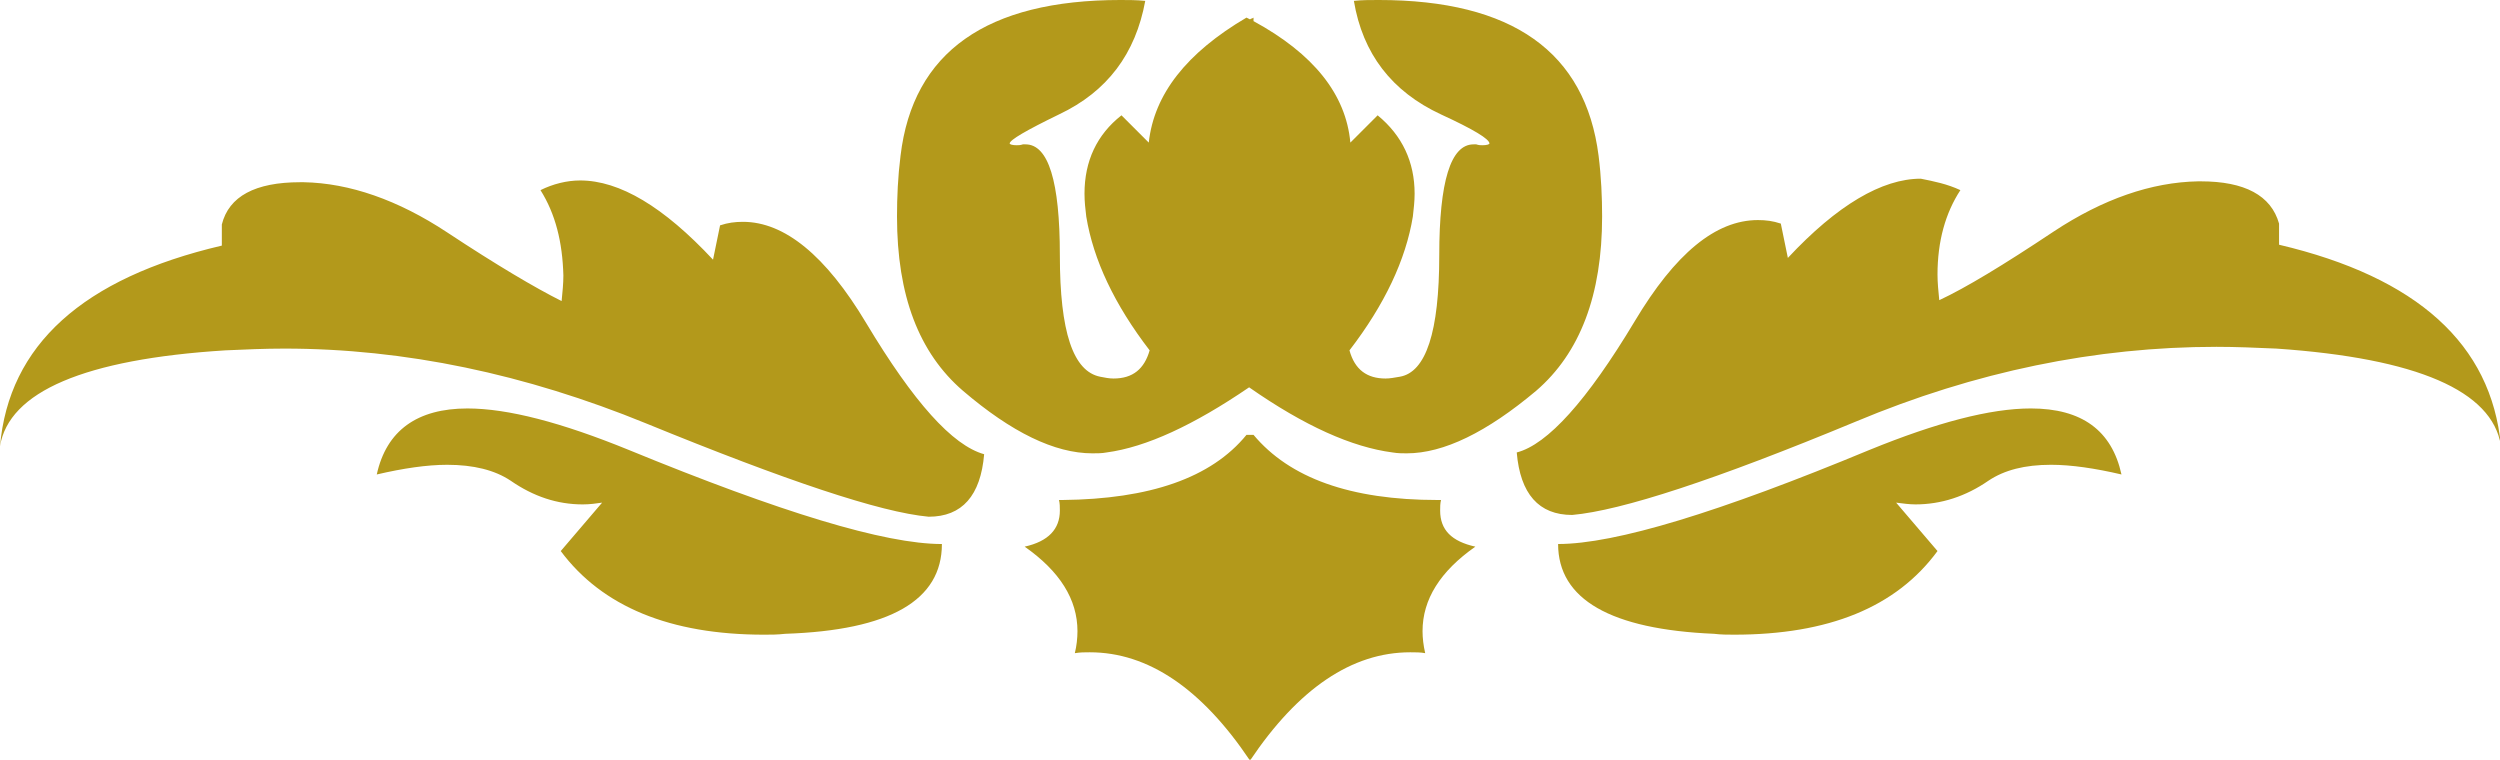 <svg xmlns="http://www.w3.org/2000/svg" viewBox="0 0 284 86.3"><path fill="#B3991B" d="M61.4 21.6c1.4-.7 3-1.1 4.5-1.1 4.5 0 9.5 3 15.1 9l.8-3.9c.9-.3 1.7-.4 2.6-.4 4.7 0 9.4 3.8 14 11.5 5.4 9 9.8 13.9 13.4 14.9-.4 4.7-2.5 7.1-6.3 7.1-5.5-.5-16.2-4.1-32.1-10.6-13.7-5.6-27.4-8.5-41.1-8.5-2.2 0-4.5.1-6.7.2C9.6 40.8 1 44.5 0 50.7c1-11.5 9.4-19.1 25.2-22.8v-2.4c.8-3.2 3.8-4.8 8.9-4.8h.4c5.2.1 10.7 2 16.3 5.7 5.6 3.7 10 6.3 13 7.8.1-1 .2-2 .2-2.9-.1-3.8-.9-7-2.6-9.7zM107 61.8c0 6.4-5.9 9.8-17.8 10.2-.9.1-1.6.1-2.4.1-10.7 0-18.4-3.2-23.1-9.5l4.7-5.5c-.7.1-1.4.2-2.2.2-2.9 0-5.6-.9-8.2-2.7-1.8-1.2-4.2-1.8-7.2-1.8-2.3 0-5 .4-8 1.1 1.1-5 4.6-7.5 10.3-7.5 4.6 0 10.7 1.6 18.3 4.7 17.3 7.1 29.1 10.7 35.6 10.7zM141.6 2l.4.2c.1-.1.3-.1.4-.2v.4c6.8 3.7 10.5 8.3 11 13.8l3.1-3.1c2.8 2.3 4.2 5.3 4.2 8.9 0 .9-.1 1.7-.2 2.6-.8 4.9-3.2 10-7.2 15.2.6 2.2 2 3.2 4.1 3.2.5 0 1-.1 1.6-.2 3-.5 4.5-5.1 4.5-13.8 0-8.4 1.3-12.6 3.9-12.6h.3c.3.1.5.1.7.1.5 0 .8-.1.8-.2 0-.5-1.8-1.6-5.5-3.3-5.6-2.6-8.9-6.9-9.9-12.9.9-.1 1.8-.1 2.8-.1 15.2 0 23.5 5.9 25 17.7.3 2.4.4 4.7.4 6.9 0 8.9-2.5 15.5-7.5 19.8-5.6 4.7-10.5 7.1-14.7 7.1-.5 0-1 0-1.6-.1-4.6-.6-10-3-16.3-7.4-6.3 4.3-11.7 6.8-16.2 7.4-.5.1-1.1.1-1.6.1-4.3 0-9.2-2.4-14.7-7.1-5-4.3-7.5-10.8-7.5-19.8 0-2.2.1-4.5.4-6.9 1.4-11.8 9.8-17.7 25-17.7.9 0 1.8 0 2.8.1-1.1 6-4.3 10.3-9.8 12.9-3.7 1.8-5.6 2.9-5.6 3.3 0 .1.3.2.8.2.2 0 .4 0 .7-.1h.3c2.6 0 3.9 4.2 3.9 12.6 0 8.7 1.5 13.2 4.6 13.8.5.1 1 .2 1.5.2 2.2 0 3.5-1.1 4.1-3.2-4-5.2-6.4-10.3-7.2-15.2-.1-.8-.2-1.7-.2-2.6 0-3.7 1.4-6.7 4.2-8.9l3.1 3.1c.6-5.5 4.3-10.2 11.1-14.2zm0 47.4h.8c4.1 4.9 11 7.4 20.9 7.4h.4c-.1.4-.1.8-.1 1.2 0 2.2 1.3 3.5 4 4.1-4 2.8-6 6-6 9.6 0 .8.1 1.6.3 2.5-.5-.1-1.1-.1-1.7-.1-6.6 0-12.7 4.1-18.2 12.3-5.5-8.2-11.6-12.3-18.2-12.3-.6 0-1.1 0-1.7.1.2-.8.3-1.7.3-2.5 0-3.6-2-6.8-6-9.6 2.7-.6 4-2 4-4.1 0-.4 0-.8-.1-1.2h.4c9.9-.1 16.9-2.5 20.9-7.4zm81.1-27.8c-1.7 2.6-2.6 5.8-2.6 9.6 0 .9.1 1.9.2 2.9 3-1.4 7.3-4 13-7.8 5.6-3.7 11.1-5.6 16.4-5.7h.3c5 0 8 1.6 8.9 4.8v2.4c15.7 3.7 24.1 11.3 25.2 22.8-1-6.2-9.5-9.9-25.5-11-2.3-.1-4.6-.2-6.8-.2-13.7 0-27.4 2.8-41 8.5-15.9 6.6-26.6 10.1-32.2 10.6-3.8 0-5.9-2.4-6.3-7.1 3.5-.9 8-5.9 13.4-14.9 4.6-7.7 9.2-11.5 14-11.5.9 0 1.7.1 2.6.4l.8 3.9c5.6-6 10.7-9 15.1-9 1.5.3 3 .6 4.5 1.3zm-10.3 29.5c7.6-3.1 13.7-4.7 18.3-4.7 5.8 0 9.2 2.5 10.3 7.5-3-.7-5.7-1.1-8-1.1-3 0-5.3.6-7.1 1.8-2.6 1.8-5.4 2.7-8.3 2.7-.7 0-1.4-.1-2.2-.2l4.7 5.5c-4.7 6.4-12.4 9.5-23.1 9.5-.7 0-1.5 0-2.3-.1-11.7-.5-17.7-3.9-17.7-10.2 6.5 0 18.3-3.6 35.4-10.7z"></path></svg>